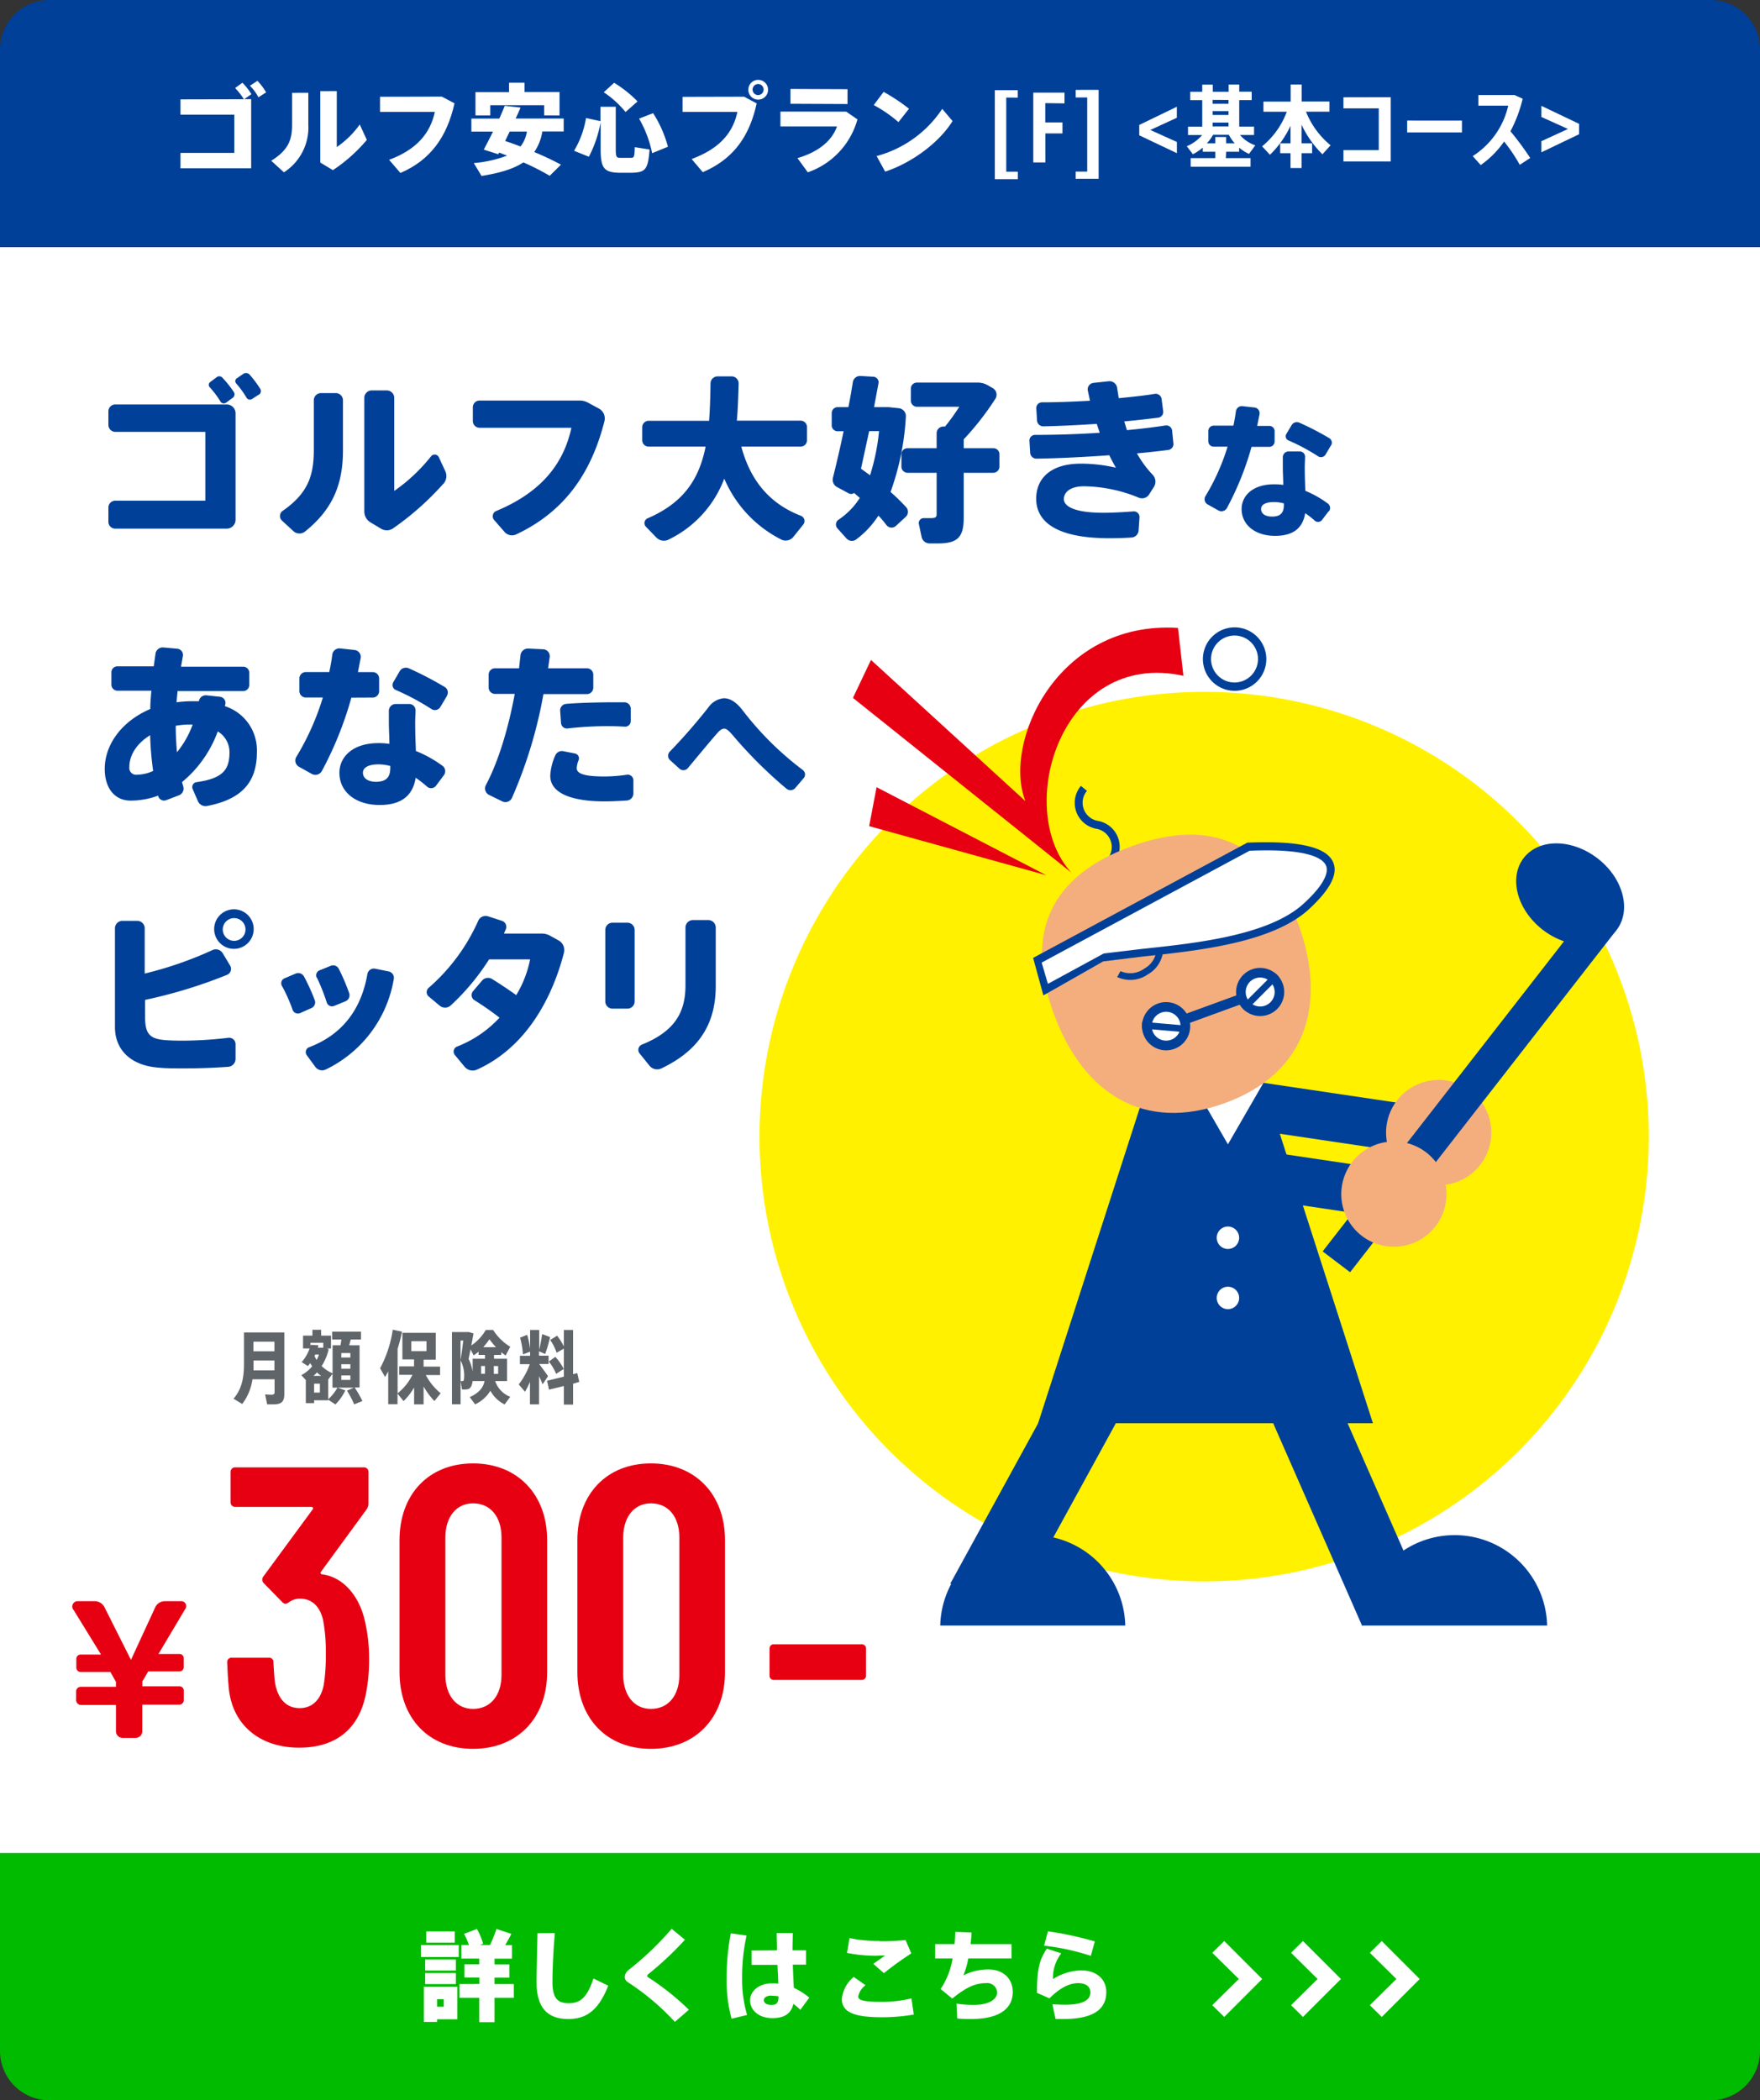 <svg id="レイヤー_1" data-name="レイヤー 1" xmlns="http://www.w3.org/2000/svg" xmlns:xlink="http://www.w3.org/1999/xlink" viewBox="0 0 356.25 425"><rect x="0" y="0" width="356.25" height="425" fill="#333333" stroke="none"/><defs><style>.cls-1{fill:none;}.cls-2{fill:#fff;}.cls-3{fill:#fff100;}.cls-4{fill:#e60012;}.cls-5{fill:#004098;}.cls-6{fill:#f4ae7d;}.cls-7{clip-path:url(#clip-path);}.cls-8{clip-path:url(#clip-path-2);}.cls-9{fill:#0b0;}.cls-10{isolation:isolate;}.cls-11{fill:#60656a;}</style><clipPath id="clip-path"><path id="SVGID" class="cls-1" d="M234.36,203.08a4.89,4.89,0,1,0,1.67-.29,4.94,4.94,0,0,0-1.67.29"/></clipPath><clipPath id="clip-path-2"><path id="SVGID-2" data-name="SVGID" class="cls-1" d="M253.4,196.16a4.86,4.86,0,1,0,1.67-.3,4.87,4.87,0,0,0-1.67.3"/></clipPath></defs><title>[F]1</title><rect class="cls-2" y="50" width="356.25" height="325"/><rect class="cls-2" x="131.25" y="117.5" width="225" height="225"/><path class="cls-3" d="M153.74,230a90,90,0,1,1,90,90,90,90,0,0,1-90-90"/><path class="cls-4" d="M239.54,136.75c-24.62-5.39-34.51,26.77-22.73,39.78l-44.16-35.31,3.65-7.68,31.26,28.57c-4.65-11.68,6.32-36.6,30.88-35.05Z"/><polygon class="cls-4" points="211.78 177.1 177.43 159.29 175.93 167.17 211.78 177.1"/><rect class="cls-5" x="259.69" y="202.09" width="9.71" height="46.45" transform="translate(2.81 453.89) rotate(-81.55)"/><path class="cls-6" d="M301.64,227a10.65,10.65,0,1,1-12.6-8.25,10.65,10.65,0,0,1,12.6,8.25"/><path class="cls-5" d="M225.39,174.79l-1.23-1a3.71,3.71,0,0,0,.65-3.67,3.76,3.76,0,0,0-2.86-2.41,5.33,5.33,0,0,1-3.16-8.68l1.23,1a3.73,3.73,0,0,0,2.21,6.08,5.33,5.33,0,0,1,3.16,8.68"/><polygon class="cls-5" points="254.16 214.21 277.9 287.99 210.13 287.99 233.88 214.34 254.16 214.21"/><rect class="cls-5" x="183.15" y="291.07" width="58.74" height="13.79" transform="translate(-150.91 341.19) rotate(-61.28)"/><path class="cls-5" d="M227.77,328.93a18.73,18.73,0,0,0-37.45,0Z"/><rect class="cls-5" x="263.32" y="269.9" width="13.79" height="58.75" transform="translate(-97.54 133.94) rotate(-23.71)"/><path class="cls-5" d="M275.71,328.93a18.73,18.73,0,0,1,37.45,0Z"/><polygon class="cls-2" points="248.55 231.56 240.69 217.95 256.41 217.95 248.55 231.56"/><path class="cls-6" d="M262.81,187c5.95,16.35,1.47,30.26-14.87,36.21s-28.72-1.83-34.67-18.17-.59-27.84,15.75-33.79,27.84-.6,33.79,15.75"/><path class="cls-5" d="M232.41,197.12a6.12,6.12,0,0,0,3.05-5.61l-1.35.13a4.77,4.77,0,0,1-2.44,4.33,4.85,4.85,0,0,1-4.87.54l-.67,1.19a6.24,6.24,0,0,0,6.28-.58"/><path class="cls-5" d="M256.27,186.73l-1.28-.48a4.86,4.86,0,0,1-4.07,2.72,4.79,4.79,0,0,1-4.66-1.76l-1.11.78a6.09,6.09,0,0,0,5.94,2.33,6.24,6.24,0,0,0,5.18-3.59"/><path class="cls-5" d="M253.41,196.15a4.89,4.89,0,0,0-3.16,5.27l-10.06,3.67a4.88,4.88,0,1,0,.68,1.88l10.07-3.67a4.87,4.87,0,1,0,2.47-7.15"/><path class="cls-2" d="M238.79,206.66a2.92,2.92,0,1,1-3.75-1.75,2.92,2.92,0,0,1,3.75,1.75"/><path class="cls-2" d="M257.83,199.73a2.93,2.93,0,1,1-3.75-1.75,2.93,2.93,0,0,1,3.75,1.75"/><path class="cls-2" d="M250.82,238.29a2.27,2.27,0,1,1-2.27-2.27,2.27,2.27,0,0,1,2.27,2.27"/><path class="cls-2" d="M250.82,250.46a2.27,2.27,0,1,1-2.27-2.27,2.27,2.27,0,0,1,2.27,2.27"/><path class="cls-2" d="M250.82,262.63a2.27,2.27,0,1,1-2.27-2.26,2.27,2.27,0,0,1,2.27,2.26"/><g class="cls-7"><rect class="cls-5" x="233.08" y="202.1" width="1.36" height="11.12" transform="translate(6.7 422.63) rotate(-85.05)"/></g><g class="cls-8"><rect class="cls-5" x="249.5" y="200.06" width="11.12" height="1.36" transform="translate(-67.24 239.13) rotate(-45)"/></g><polygon class="cls-5" points="267.72 253.22 321.57 184.06 327.13 188.28 273.28 257.44 267.72 253.22"/><path class="cls-5" d="M312.16,188.06c-5.15-4.07-6.81-10.56-3.69-14.51s9.81-3.84,15,.22,6.8,10.56,3.69,14.5-9.81,3.85-15-.21"/><path class="cls-2" d="M253.47,129.08a5.58,5.58,0,1,1-7.87.69,5.59,5.59,0,0,1,7.87-.69"/><path class="cls-5" d="M245.76,138.27a6.42,6.42,0,1,0-.8-9,6.42,6.42,0,0,0,.8,9m1.07-1.28a4.75,4.75,0,1,1,6.69-.58,4.75,4.75,0,0,1-6.69.58"/><rect class="cls-5" x="250.62" y="214.57" width="9.71" height="46.45" transform="translate(-17.28 455.55) rotate(-81.55)"/><path class="cls-6" d="M292.57,239.45A10.65,10.65,0,1,1,280,231.2a10.66,10.66,0,0,1,12.61,8.25"/><path class="cls-2" d="M223.35,193.74c10.75-1.68,32-1.9,41.17-10.42,11-10.27,1.52-12.55-11.8-12l-42.77,23,1.7,5.89Z"/><path class="cls-5" d="M211.19,201.4l.86-.46,11.25-6.4,8.15-1c11.05-1.17,26.2-2.76,33.61-9.66,3.41-3.18,5.09-5.79,5.09-7.92a3.8,3.8,0,0,0-.29-1.46c-1.31-3.11-6.93-4.41-17.18-4h-.18l-43.38,23.33Zm.92-2.32-1.26-4.3,42.08-22.63c12.13-.52,14.9,1.65,15.47,3a2.24,2.24,0,0,1,.16.84c0,1.63-1.56,4-4.58,6.76-7,6.54-21.87,8.1-32.7,9.25l-7.87.94Z"/><path class="cls-5" d="M10,0H346.25a10,10,0,0,1,10,10V50a0,0,0,0,1,0,0H0a0,0,0,0,1,0,0V10A10,10,0,0,1,10,0Z"/><path class="cls-9" d="M0,375H356.25a0,0,0,0,1,0,0v40a10,10,0,0,1-10,10H10A10,10,0,0,1,0,415V375A0,0,0,0,1,0,375Z"/><g id="詳しくはこちら"><g class="cls-10"><path class="cls-2" d="M92.86,393.59V396H85.2v-2.42ZM88.48,402h4.08v6.6H88.48v.54H85.8V402h2.68Zm3.8-5.5v2.24H86.06v-2.24Zm0,2.74v2.24H86.06v-2.24Zm-.22-8.42v2.28H86.28v-2.28Zm-2.24,15.24v-1.52H88.48v1.52Zm7.2-4.6v-1.3H94v-2.68H97v-1.16H93.38v-2.74h1.54a12.67,12.67,0,0,0-1-2.26l2.62-1a14.46,14.46,0,0,1,1.26,3l-.68.26h2.06a28.63,28.63,0,0,0,1.32-3.26l3,1c-.34.68-.78,1.48-1.24,2.28h1.38v2.74H100.1v1.16h3v2.68h-3v1.3H104v2.78H100.1v4.92H97v-4.92H93v-2.78Z"/><path class="cls-2" d="M112.3,391.17c-.36,4.18-.48,8-.48,9.82,0,3.24.94,4.36,3.3,4.36s3.72-1.14,5-5l3,1.46c-2.1,5.34-4.76,6.74-8.1,6.74-4.42,0-6.42-2.52-6.42-7.48,0-1.84.12-5.68.2-9.88Z"/><path class="cls-2" d="M138.64,392.51a66.47,66.47,0,0,1-7.46,7,.41.41,0,0,0-.18.3.34.34,0,0,0,.14.26,53.39,53.39,0,0,1,8.3,6.6l-2.84,2.46a49.12,49.12,0,0,0-9.56-8.06,1.25,1.25,0,0,1-.58-1.08,2,2,0,0,1,.84-1.42,60.29,60.29,0,0,0,8.66-8.28Z"/><path class="cls-2" d="M151.12,391.65a38.6,38.6,0,0,0-.9,8.5,25.79,25.79,0,0,0,1,7.58l-3.14.76a29.28,29.28,0,0,1-1-8.18,48.05,48.05,0,0,1,.84-9.1Zm6.16,3c0-1.3-.06-2.52-.06-3.5h3.26c0,.92-.06,2-.06,3.1v.4h2.73v2.9h-2.67c.06,1.74.14,3.42.2,4.68a13.82,13.82,0,0,1,3.13,2L162,406.69a15.33,15.33,0,0,0-1.41-1.22c-.41,1.86-1.68,2.9-4.24,2.9-2.9,0-4.52-1.72-4.52-3.6s1.8-3.44,4.42-3.44c.44,0,.86,0,1.28.06,0-1.1-.1-2.42-.16-3.8h-5.24v-2.9Zm-1.08,9.16c-1,0-1.58.38-1.58.94s.56.94,1.54.94c1.16,0,1.4-.5,1.42-1.72A6.21,6.21,0,0,0,156.2,403.85Z"/><path class="cls-2" d="M170.4,404.47a6.68,6.68,0,0,1,2.4-4.44l2.4,1.68a3.7,3.7,0,0,0-1.48,2.28c0,.86,1.46,1.08,4.94,1.08a24.38,24.38,0,0,0,5.83-.7l.47,3.28a38.66,38.66,0,0,1-6.5.54c-5.36,0-8.06-.94-8.06-3.7Zm7.68-11.66a48.89,48.89,0,0,0,5.22-.24l1.16,2.7a64.61,64.61,0,0,0-5.54,4l-2.16-1.9c.82-.54,1.74-1.2,2.4-1.68-.64,0-1.5.06-2,.06a29.6,29.6,0,0,1-5.72-.58l.52-3a27.86,27.86,0,0,0,6.08.58Z"/><path class="cls-2" d="M193.22,393.39c.08-.84.12-1.66.14-2.47l3.28.11c0,.82-.1,1.6-.18,2.36h8.29v2.9H196a16.57,16.57,0,0,1-1,3.42,11.48,11.48,0,0,1,5-1.2c3.23,0,5,2,5,4.58,0,3-2.24,5.46-8.45,5.46-.86,0-1.78,0-2.8-.12l-.14-3a22.72,22.72,0,0,0,3.44.26c3.24,0,4.78-1.18,4.78-2.52a2,2,0,0,0-2.26-1.88c-2.18,0-4,.84-6.82,3.12l-2.36-1.94a15.23,15.23,0,0,0,2.42-6.18h-3.52v-2.9Z"/><path class="cls-2" d="M213.14,400.47a11.1,11.1,0,0,1,5.7-1.76c3.12,0,5.09,1.78,5.09,4.38,0,3.46-2.56,5.46-8.73,5.46-.4,0-1,0-1.54,0l-.64-3c.8.06,1.9.1,2.54.1,3.74,0,5.15-1,5.15-2.5,0-1-.69-1.86-2.49-1.86s-3.72,1-5.8,3.08l-2.52-1.12c0-4.6.44-6.66,2-8.94l2.92.94A8.11,8.11,0,0,0,213.14,400.47Zm-1.8-6.76.78-2.91a68.82,68.82,0,0,1,9.49,2.05l-.81,2.92A47,47,0,0,0,211.34,393.71Z"/><path class="cls-2" d="M245.38,405.75l5.38-5.3-5.38-5.3,2.42-2.38,7.68,7.68-7.68,7.68Z"/><path class="cls-2" d="M261.33,405.75l5.37-5.3-5.37-5.3,2.41-2.38,7.69,7.68-7.69,7.68Z"/><path class="cls-2" d="M277.28,405.75l5.37-5.3-5.37-5.3,2.41-2.38,7.68,7.68-7.68,7.68Z"/></g></g><g id="ご迷惑安心プラン_U_" data-name="ご迷惑安心プラン U "><g class="cls-10"><path class="cls-2" d="M49.36,20.08a13.38,13.38,0,0,0-1.77-2.27l1.48-1.07a12.94,12.94,0,0,1,1.82,2.32l-1.45,1h1.4l0,14-14.31,0V30.94l10.9,0,0-7.74-10.9,0V20.11Zm2.75-3.72a12.28,12.28,0,0,1,1.76,2.33l-1.56,1a9.43,9.43,0,0,0-1.72-2.34Z"/><path class="cls-2" d="M62.41,18.77l0,6.46a10.78,10.78,0,0,1-4.94,9.64l-2.57-2.34c3.64-2.26,4.23-4.41,4.22-7.43V18.78Zm5.76-.33,0,11.32a18.76,18.76,0,0,0,4.65-4.57l1.43,3.12a31.89,31.89,0,0,1-6.87,6.12l-2.55-1.54,0-14.44Z"/><path class="cls-2" d="M89.43,19.55,92,20.91C90.47,27.71,87.14,32.38,81.05,35l-2.29-2.66c5.62-2.09,8.35-5.42,9.26-9.7l-11.1,0V19.58Z"/><path class="cls-2" d="M108.14,30.77c2,.82,3.74,1.66,5.41,2.55l-2.28,2.25a51.58,51.58,0,0,0-5.33-2.71c-1.87,1.24-4.57,2.13-8.47,2.74L95.9,33a24.76,24.76,0,0,0,6.74-1.51c-.52-.2-1.06-.4-1.6-.62l-.18.34-2.94-.93c.53-1,1.19-2.27,1.87-3.65H95.41V24h5.66c.4-.92.8-1.82,1.1-2.59l3.2.36c-.3.68-.62,1.44-1,2.22l9.73,0V26.6h-4.32A10.16,10.16,0,0,1,108.14,30.77Zm2-7.42V21.29l-10.9,0v2.06h-3V18.64l6.8,0V16.74h3.14v1.88h7.08v4.74Zm-3.47,3.27h-3.5c-.32.65-.62,1.28-.92,1.91,1.08.35,2.1.73,3.11,1.11A6.48,6.48,0,0,0,106.65,26.62Z"/><path class="cls-2" d="M121.54,24.52V21.6h3.1l0,8.65c0,1.5.16,1.68.88,1.69s1.54,0,2.18,0,.74-.16.78-2.16l3,.47c-.31,4.1-.85,4.6-3.51,4.71-.82,0-1.88,0-2.66,0-3-.08-3.73-.9-3.73-4.74l0-5.5a24.82,24.82,0,0,1-2.38,7l-3-1.21a18.8,18.8,0,0,0,2.42-6.63Zm2.77-7.77a24.55,24.55,0,0,1,4.74,3.77l-2.43,2.15a20,20,0,0,0-4.41-4Zm7.89,6.15a24,24,0,0,1,3,6.79L132,31a23.06,23.06,0,0,0-2.64-7Z"/><path class="cls-2" d="M150.63,19.57l2.53,1.36c-1.49,6.8-4.82,11.31-10.91,13.91L140,32.18c5.62-2.09,8.35-5.26,9.26-9.54l-11.1,0V19.6Zm4.84-1.41a2,2,0,1,1-2-2,2,2,0,0,1,2,2Zm-3.14,0A1.12,1.12,0,1,0,153.45,17a1.14,1.14,0,0,0-1.12,1.14Z"/><path class="cls-2" d="M171.28,22.59l2.28,1.57a15.79,15.79,0,0,1-10.05,10.71L161.42,32c4.3-1.27,7-3.55,8-6.42l-11.45,0v-3Zm.27-4.54v3L160,21v-3Z"/><path class="cls-2" d="M184,22l-2.14,2.71a27.26,27.26,0,0,0-5-3.45l2-2.67A39.27,39.27,0,0,1,184,22Zm6.7,0,2.11,2.5C190,29,184.42,33,179.17,34.73l-1.73-3.15A23.08,23.08,0,0,0,190.74,22Z"/><path class="cls-2" d="M203.68,19.74l0,15h2.34v1.51h-4.65l0-18H206v1.51Z"/><path class="cls-2" d="M211.58,20.87v3.91h3.48V27H211.6v5.87h-2.45l0-14.13,6.32,0v2.18Z"/><path class="cls-2" d="M222.38,18.18l0,18h-4.65V34.72h2.34l0-15h-2.34V18.19Z"/><path class="cls-2" d="M238.21,23.83l-5.37,2.47,5.38,2.43V31l-7.62-3.62v-2.1l7.61-3.68Z"/><path class="cls-2" d="M248.13,32h5v1.73l-12.12,0V32H246V30.7h-2.54v-.83a10.13,10.13,0,0,1-2,1.34l-1.24-1.62a8.17,8.17,0,0,0,3.11-2.27h-2.86V25.63h2.88V20.26h-2.43V18.57h2.43V17.13h2.13v1.44h3.22V17.11h2.14v1.44h2.52v1.7h-2.52v5.37h3v1.69h-2.85a7.15,7.15,0,0,0,3.1,2.1l-1.27,1.73a8.11,8.11,0,0,1-2-1.26v.82h-2.63ZM246,29V27.72h2.18V29h1.75a7.81,7.81,0,0,1-1.19-1.73h-3.19A8.07,8.07,0,0,1,244.27,29Zm-.55-8.79V21h3.22v-.77Zm0,3.06h3.22v-.79h-3.22Zm0,2.31h3.22V24.8h-3.22Z"/><path class="cls-2" d="M269.33,29.4l-1.65,1.82a20.67,20.67,0,0,1-4.23-6V29h2.14v2h-2.14v3h-2.23V31h-2.09V29h2.09V25.46a19.83,19.83,0,0,1-4.16,5.86l-1.59-1.71a16.48,16.48,0,0,0,5-7l-4.73,0V20.56l5.51,0V17.1h2.23v3.44l5.62,0V22.6h-4.75A16.92,16.92,0,0,0,269.33,29.4Z"/><path class="cls-2" d="M281.5,19.67l0,13-9.57,0V30.38h7.15l0-8.45-7.15,0V19.69Z"/><path class="cls-2" d="M295.92,24.41V26.8l-11.09,0v-2.4Z"/><path class="cls-2" d="M307.62,33.35a32.65,32.65,0,0,0-3.17-4.71,19.1,19.1,0,0,1-4.73,4.76l-1.62-1.81a16.45,16.45,0,0,0,7.19-10.21h-6.05V19.23h7.31l1.66.75a27.74,27.74,0,0,1-2.47,6.58,60.44,60.44,0,0,1,4,5.41Z"/><path class="cls-2" d="M319.63,25.06v2.1L312,30.82V28.57l5.38-2.47L312,23.67V21.42Z"/></g></g><path class="cls-5" d="M47.68,83.64v21.53a1.79,1.79,0,0,1-1.8,1.8H23.34a1.38,1.38,0,0,1-1.4-1.41v-2.84a1.38,1.38,0,0,1,1.4-1.4H41.56V87.39H23.34A1.43,1.43,0,0,1,21.94,86V83.21a1.4,1.4,0,0,1,1.4-1.37H45.88A1.79,1.79,0,0,1,47.68,83.64Zm-5.26-5.32a.69.69,0,0,1,.11-1l1.33-1a.86.86,0,0,1,1.19.14,22.53,22.53,0,0,1,2.27,2.85.86.86,0,0,1-.22,1.19l-1.37,1a.78.78,0,0,1-1.11-.26A19.11,19.11,0,0,0,42.42,78.32Zm10,1.51-1.4.9a.79.79,0,0,1-1.12-.25,18.61,18.61,0,0,0-2.12-2.92.68.68,0,0,1,.14-1l1.37-.94a1,1,0,0,1,1.23.18,23,23,0,0,1,2.16,2.88A.87.87,0,0,1,52.46,79.83Z"/><path class="cls-5" d="M69.42,81V91.17c0,6.69-2,11.84-7.66,16.37a1.81,1.81,0,0,1-2.38-.07l-2.3-2.12a1.27,1.27,0,0,1,.1-1.95c5.4-3.74,6.34-7.45,6.34-12.49V81A1.46,1.46,0,0,1,65,79.54h3A1.46,1.46,0,0,1,69.42,81Zm20.3,16.91a57.61,57.61,0,0,1-10.15,9,2.23,2.23,0,0,1-2.44.07L75,105.71a2.6,2.6,0,0,1-1.26-2.23v-23A1.52,1.52,0,0,1,75.29,79h3a1.52,1.52,0,0,1,1.51,1.52V99.34a35.21,35.21,0,0,0,7.45-7,.93.93,0,0,1,1.58.18l1.3,2.81A2.34,2.34,0,0,1,89.72,97.93Z"/><path class="cls-5" d="M122.34,85.26c-2.73,10.76-8.28,18.36-17.82,22.86a2,2,0,0,1-2.44-.54L100,105.2a1.15,1.15,0,0,1,.44-1.8c9.1-3.78,13.64-9.53,15.22-16.84H97.07a1.36,1.36,0,0,1-1.36-1.37V82.42a1.36,1.36,0,0,1,1.36-1.37h20.27a3.57,3.57,0,0,1,1.69.43l2.19,1.19A2.28,2.28,0,0,1,122.34,85.26Z"/><path class="cls-5" d="M163.35,86.45v2.63a1.29,1.29,0,0,1-1.3,1.29h-12c1.94,7.24,6.05,11.67,12.06,14a1.14,1.14,0,0,1,.46,1.8l-2,2.49a2,2,0,0,1-2.38.54,24.63,24.63,0,0,1-11.59-12.35A22.46,22.46,0,0,1,135.3,109.2a2.12,2.12,0,0,1-2.44-.43l-2.13-2.2a1.05,1.05,0,0,1,.36-1.69c7.42-3.2,10.44-8.06,11.74-14.51H131.27A1.28,1.28,0,0,1,130,89.08V86.45a1.29,1.29,0,0,1,1.29-1.3h12.24c.18-2.37.25-4.86.29-7.55a1.44,1.44,0,0,1,1.44-1.44l2.84,0a1.42,1.42,0,0,1,1.41,1.44c-.07,2.63-.15,5.15-.36,7.52h12.92A1.3,1.3,0,0,1,163.35,86.45Z"/><path class="cls-5" d="M183.44,102.65a1.4,1.4,0,0,1-.11,1.94l-2,1.84a1.29,1.29,0,0,1-1.87-.15c-.51-.64-1-1.29-1.66-1.94a18.52,18.52,0,0,1-4.5,4.82,1.46,1.46,0,0,1-2-.25l-1.8-2a1.17,1.17,0,0,1,.25-1.76,14.88,14.88,0,0,0,4.29-4.4l-1.16-1a1,1,0,0,1-1.11.07l-2.34-1.26a1.69,1.69,0,0,1-.83-1.9c.65-2.59,1.44-5.94,2.16-9.4h-1.19a1.18,1.18,0,0,1-1.22-1.19V83.61a1.21,1.21,0,0,1,1.22-1.23h2.16c.36-1.8.65-3.49.9-5.07a1.47,1.47,0,0,1,1.51-1.23l2.63.15a1.13,1.13,0,0,1,1.05,1.33l-.9,4.82h2.88l2.12.22a1.61,1.61,0,0,1,1.44,1.73,53.35,53.35,0,0,1-3.1,15.22C181.46,100.6,182.5,101.64,183.44,102.65Zm-5.51-15.41h-2l-1.65,7.6,1.83,1.33A42.83,42.83,0,0,0,177.93,87.24Zm24.37,4.68v2.49a1.25,1.25,0,0,1-1.23,1.26h-6v9.1c0,4-1.29,5.19-5.22,5.19h-1.72a1.65,1.65,0,0,1-1.59-1.34l-.54-2.55a1,1,0,0,1,1-1.23h1.36c.94,0,1.23-.14,1.23-.79V95.67h-5.91a1.25,1.25,0,0,1-1.22-1.26V91.92a1.21,1.21,0,0,1,1.22-1.22h5.91v-3A1.36,1.36,0,0,1,191,86.31h.29a40.45,40.45,0,0,0,2.88-4H185.6a1.25,1.25,0,0,1-1.23-1.26V78.64a1.21,1.21,0,0,1,1.23-1.22h12.34a3.91,3.91,0,0,1,2,.54l1,.57a1.54,1.54,0,0,1,.54,2.16,56.47,56.47,0,0,1-6.41,8.21v1.8h6A1.21,1.21,0,0,1,202.3,91.92Z"/><path class="cls-5" d="M236.39,91.06c-1.91.25-4,.47-6.26.68a21.57,21.57,0,0,0,3.24,4.39,2,2,0,0,1,.25,2.31l-1,1.58a1.71,1.71,0,0,1-2.13.68,30,30,0,0,0-11.08-2.3c-2.85,0-4.07,1.26-4.07,2.59,0,1.51,2.27,2.77,8,2.77,1.63,0,3.78-.1,6.09-.28a1.14,1.14,0,0,1,1.22,1.22l-.18,2.66a1.54,1.54,0,0,1-1.44,1.41c-1.58.11-3.2.14-4.5.14-10.54,0-14.79-3.24-14.79-8,0-4.14,3-7.09,9-7.09a31.37,31.37,0,0,1,7.13.82c-.43-.75-.9-1.62-1.33-2.52-5,.36-10.26.62-14.73.69a1.27,1.27,0,0,1-1.29-1.19l-.15-2.48A1.14,1.14,0,0,1,209.54,88c4.17,0,8.67-.14,13.06-.43L222,85.77c-3.67.25-7.41.43-10.8.5a1.26,1.26,0,0,1-1.29-1.19l-.15-2.45a1.16,1.16,0,0,1,1.15-1.22c3.14,0,6.45-.14,9.72-.32l-.43-2a1.32,1.32,0,0,1,1.19-1.62l3-.32a1.56,1.56,0,0,1,1.73,1.33l.33,2.09c2.59-.25,5-.5,7.27-.87a1.21,1.21,0,0,1,1.4,1l.32,2.45a1.18,1.18,0,0,1-1,1.37c-2.09.25-4.43.54-6.87.75l.53,1.77c2.74-.25,5.37-.58,7.78-.94a1.18,1.18,0,0,1,1.37,1l.25,2.48A1.23,1.23,0,0,1,236.39,91.06Z"/><path class="cls-5" d="M253.33,90.42a60.1,60.1,0,0,1-5,12.42,1.27,1.27,0,0,1-1.71.45l-2.19-1.23a1.2,1.2,0,0,1-.42-1.68,44.19,44.19,0,0,0,4.47-10h-2.82a1.08,1.08,0,0,1-1.08-1.08V87.21a1.08,1.08,0,0,1,1.08-1.08h4c.21-1,.39-2,.51-2.94a1.21,1.21,0,0,1,1.35-1l2.43.27a1.17,1.17,0,0,1,1,1.35l-.48,2.37h2.46A1.08,1.08,0,0,1,258,87.21v2.13a1.08,1.08,0,0,1-1.08,1.08Zm15.63,13-1.35,1.77a1,1,0,0,1-1.5.15,18.37,18.37,0,0,0-1.92-1.5c-.48,3-2.4,4.59-6.09,4.59-4,0-6.78-2.19-6.78-5.43,0-2.61,2.16-5,6.57-5a12.64,12.64,0,0,1,1.86.12c0-1.17-.09-2.43-.09-3.63v-2a1.17,1.17,0,0,1,1.17-1.14h2.28a1.06,1.06,0,0,1,1.05,1.14c0,.66-.06,1.35-.06,2,0,1.62.06,3.33.12,4.83a21.18,21.18,0,0,1,4.53,2.55A1.13,1.13,0,0,1,269,103.47Zm-9.09-1.23v-.33a7.89,7.89,0,0,0-2-.27c-1.71,0-2.61.54-2.61,1.41s.75,1.53,2.25,1.53S259.87,103.92,259.87,102.24Zm9.57-12.12L268.3,92a1.07,1.07,0,0,1-1.5.33,40.52,40.52,0,0,0-6-3.21.91.91,0,0,1-.42-1.32L261.46,86a1.23,1.23,0,0,1,1.53-.48,57.62,57.62,0,0,1,6.09,3.15A1.08,1.08,0,0,1,269.44,90.12Z"/><path class="cls-5" d="M52,152.18c0,5.51-2.45,9.47-10.11,10.91a1.67,1.67,0,0,1-1.84-1L39,159.67a1,1,0,0,1,.79-1.4c5.4-.76,6.66-2.59,6.66-6.05A4.92,4.92,0,0,0,44.08,148a23.89,23.89,0,0,1-7.24,10.26l.25.87a1.46,1.46,0,0,1-.86,1.8l-2.63,1A1.23,1.23,0,0,1,32,161a16,16,0,0,1-5.58,1c-3.34,0-5.22-2.7-5.22-6.4,0-5,3.53-9.72,9.22-12.13,0-1.19.11-2.45.22-3.71H23.78a1.22,1.22,0,0,1-1.23-1.23v-2.48a1.21,1.21,0,0,1,1.23-1.22h7.34l.36-2.56a1.48,1.48,0,0,1,1.58-1.26l2.77.25A1.28,1.28,0,0,1,37,132.85l-.36,2.06H49.22a1.21,1.21,0,0,1,1.23,1.22v2.48a1.22,1.22,0,0,1-1.23,1.23H35.94l-.21,2.27a23.22,23.22,0,0,1,3.27-.22c.43,0,.87,0,1.26,0a1.41,1.41,0,0,1,1.55-1.19l2.7.29a1.25,1.25,0,0,1,1.11,1.47l-.1.43A9.36,9.36,0,0,1,52,152.18ZM31,156a64.37,64.37,0,0,1-.61-7.23c-2.59,1.58-4.21,3.92-4.21,6.44a1.38,1.38,0,0,0,1.58,1.55A8.06,8.06,0,0,0,31,156Zm8-9.39h-.43a16.6,16.6,0,0,0-3,.25c0,1.87.11,3.67.25,5.36A19.15,19.15,0,0,0,39,146.61Z"/><path class="cls-5" d="M71.12,141.17a71.83,71.83,0,0,1-6,14.9,1.51,1.51,0,0,1-2,.54l-2.63-1.47a1.44,1.44,0,0,1-.5-2,52.67,52.67,0,0,0,5.36-12H61.9a1.3,1.3,0,0,1-1.3-1.3v-2.55a1.3,1.3,0,0,1,1.3-1.3h4.75c.25-1.19.47-2.37.61-3.52a1.45,1.45,0,0,1,1.62-1.26l2.92.32A1.4,1.4,0,0,1,73,133.18L72.45,136h3a1.29,1.29,0,0,1,1.29,1.3v2.55a1.29,1.29,0,0,1-1.29,1.3Zm18.75,15.66L88.25,159a1.23,1.23,0,0,1-1.8.18,21.05,21.05,0,0,0-2.31-1.8c-.57,3.6-2.87,5.51-7.3,5.51-4.83,0-8.14-2.63-8.14-6.52,0-3.13,2.59-6,7.89-6a14.92,14.92,0,0,1,2.23.15c0-1.41-.11-2.92-.11-4.36v-2.34a1.4,1.4,0,0,1,1.4-1.37h2.74a1.28,1.28,0,0,1,1.26,1.37c0,.79-.07,1.62-.07,2.34,0,2,.07,4,.14,5.8A24.73,24.73,0,0,1,89.62,155,1.36,1.36,0,0,1,89.87,156.83ZM79,155.35V155a9.32,9.32,0,0,0-2.41-.33c-2,0-3.13.65-3.13,1.69s.9,1.84,2.7,1.84C78.1,158.16,79,157.37,79,155.35Zm11.48-14.54-1.36,2.27a1.28,1.28,0,0,1-1.8.39,49.47,49.47,0,0,0-7.2-3.85,1.09,1.09,0,0,1-.51-1.58l1.3-2.23a1.46,1.46,0,0,1,1.84-.58A70,70,0,0,1,90,139,1.29,1.29,0,0,1,90.44,140.81Z"/><path class="cls-5" d="M118.74,140.45H110a92.3,92.3,0,0,1-6.37,21,1.46,1.46,0,0,1-2,.69l-2.66-1.3a1.47,1.47,0,0,1-.61-2c2.56-4.82,4.57-11.59,5.83-18.43H100.2a1.29,1.29,0,0,1-1.29-1.3v-2.59a1.28,1.28,0,0,1,1.29-1.29h4.86l.29-2.59a1.53,1.53,0,0,1,1.59-1.41l3,.15a1.39,1.39,0,0,1,1.33,1.54l-.33,2.31h7.85a1.29,1.29,0,0,1,1.3,1.29v2.59A1.3,1.3,0,0,1,118.74,140.45Zm9.47,17.46v2.66a1.43,1.43,0,0,1-1.33,1.41c-1.55.1-3.06.18-4.5.18-6.3,0-11-1.48-11-5.19a11.3,11.3,0,0,1,1-4.07A1.45,1.45,0,0,1,114,152l2.38.47a1,1,0,0,1,.75,1.33,4.64,4.64,0,0,0-.39,1.66c0,1.33,2.41,1.66,5.57,1.66a30.6,30.6,0,0,0,4.61-.36A1.15,1.15,0,0,1,128.21,157.91Zm-13.64-15.48c2.62-.22,5.94-.29,8.64-.32,1.15,0,2.26,0,3.23,0a1.3,1.3,0,0,1,1.23,1.3v2.48a1.13,1.13,0,0,1-1.23,1.15c-1.11-.07-2.37-.1-3.7-.1a70.68,70.68,0,0,0-7.85.46,1.19,1.19,0,0,1-1.33-1.11l-.18-2.52A1.33,1.33,0,0,1,114.57,142.43Z"/><path class="cls-5" d="M162.64,157.5,161,159.42a1.28,1.28,0,0,1-1.8.18A89.6,89.6,0,0,1,148.51,149c-.84-1-1.41-1.56-1.92-1.56s-1,.42-1.65,1.2c-1.32,1.5-3.57,4.23-5.7,6.78a1.18,1.18,0,0,1-1.74.09l-1.89-1.71a1.21,1.21,0,0,1,0-1.74,116.53,116.53,0,0,0,7.77-8.91,4.29,4.29,0,0,1,3.15-1.86c1.23,0,2.55.78,3.87,2.55a63.08,63.08,0,0,0,12.06,11.94A1.14,1.14,0,0,1,162.64,157.5Z"/><path class="cls-5" d="M47.68,211.33v2.95a1.61,1.61,0,0,1-1.48,1.59c-2.88.21-6.05.32-8.85.32-2,0-3.71,0-5.08-.14-5.69-.36-9-3.53-9-8.21v-20a1.52,1.52,0,0,1,1.51-1.51h3a1.52,1.52,0,0,1,1.51,1.51V197A75.25,75.25,0,0,0,43,192.25a1.63,1.63,0,0,1,2.09.65l1.51,2.52a1.3,1.3,0,0,1-.65,1.84,98.8,98.8,0,0,1-16.59,5.07v3.31c0,3.53.86,4.58,4.14,4.83.9.07,2.12.11,3.53.11A81,81,0,0,0,46.2,210,1.3,1.3,0,0,1,47.68,211.33ZM51.35,188a4,4,0,1,1-4-4A4,4,0,0,1,51.35,188Zm-1.66.07a2.3,2.3,0,1,0-2.3,2.31A2.31,2.31,0,0,0,49.69,188Z"/><path class="cls-5" d="M63,204l-2.26,1a1.14,1.14,0,0,1-1.52-.68,31.7,31.7,0,0,0-2.15-4.82,1.08,1.08,0,0,1,.54-1.55l2.23-.94a1.33,1.33,0,0,1,1.69.58,38.71,38.71,0,0,1,2.19,4.82A1.27,1.27,0,0,1,63,204Zm16.71-5.9a24.87,24.87,0,0,1-13.79,18.32,1.7,1.7,0,0,1-2.12-.57l-1.69-2.31a1.06,1.06,0,0,1,.5-1.65c6.73-2.56,10.55-7.71,11.77-14.87a1.34,1.34,0,0,1,1.58-1l2.67.54A1.33,1.33,0,0,1,79.72,198.05Zm-15.59-.25a1.08,1.08,0,0,1,.58-1.51l2.23-.9a1.28,1.28,0,0,1,1.65.61,41.07,41.07,0,0,1,2.09,4.89,1.32,1.32,0,0,1-.72,1.66l-2.3.94a1.12,1.12,0,0,1-1.51-.69A39.32,39.32,0,0,0,64.13,197.8Z"/><path class="cls-5" d="M114.13,192.87c-2.8,10.72-8.67,19.58-17.6,23.57a2.11,2.11,0,0,1-2.45-.54l-2-2.41a1.09,1.09,0,0,1,.47-1.73,23.11,23.11,0,0,0,8.56-5.83A58.11,58.11,0,0,0,96,202.37a1.22,1.22,0,0,1-.25-1.8l1.8-2.12a1.59,1.59,0,0,1,2.08-.33c1.62,1,3.35,2.16,4.86,3.24a22.1,22.1,0,0,0,2.81-7.23H99a46.48,46.48,0,0,1-7.81,9.36,1.7,1.7,0,0,1-2.2,0l-2.19-1.83a1.15,1.15,0,0,1,0-1.8,38.86,38.86,0,0,0,10-13.54,1.63,1.63,0,0,1,2-.9l2.77.9a1.28,1.28,0,0,1,.79,1.77l-.36.82h7.7a3.32,3.32,0,0,1,1.66.44l1.8,1A2.23,2.23,0,0,1,114.13,192.87Z"/><path class="cls-5" d="M128.46,188.19v14.43A1.46,1.46,0,0,1,127,204.1h-3a1.46,1.46,0,0,1-1.48-1.48V188.19a1.46,1.46,0,0,1,1.48-1.48h3A1.46,1.46,0,0,1,128.46,188.19Zm16.42-.51v11.81c0,7.7-3.39,13.07-11,16.7a2,2,0,0,1-2.41-.54l-2-2.48a1.15,1.15,0,0,1,.47-1.8c6.8-2.74,8.81-6.7,8.81-12V187.68a1.53,1.53,0,0,1,1.52-1.51h3.06A1.53,1.53,0,0,1,144.88,187.68Z"/><g id="保険料_300_月_1日_約10_" data-name="保険料 300 月 1日 約10 "><g id="保険料_300_月" data-name="保険料 300 月" class="cls-10"><g class="cls-10"><path class="cls-11" d="M57.55,282.07c0,1.6-.61,2.1-2.21,2.1H54.08l-.42-2c.37,0,.85.05,1.26.05s.66-.1.66-.48v-2.64H51.1a10.81,10.81,0,0,1-2.07,5l-1.76-1.07C49,281,49.38,278.68,49.38,276v-6.37h8.17Zm-2-4.78v-2H51.32V276c0,.43,0,.87,0,1.3Zm-4.26-5.8v1.94h4.26v-1.94Z"/><path class="cls-11" d="M73.36,283.5l-1.67.67a19.7,19.7,0,0,0-1.45-2.77l1.39-.61H68.35l1.55.56a10.61,10.61,0,0,1-2,2.84l-1.46-.95v.11H63.58v.58H61.9v-4.67l-.9-1a7.37,7.37,0,0,0,2.19-1.78l-.4-.64-.46.59-1.27-.81a8.27,8.27,0,0,0,1.61-2.76H61.34v-2.59h1.9v-1.19H65v1.19h2v2.59h-.93l.47.13a11,11,0,0,1-1.43,3.43,7.33,7.33,0,0,0,2.21,1.48v-5.68h1.6l.2-1.17H67.23v-1.58h5.84v1.58H71l-.32,1.17h2.1v8.53h-1A23.31,23.31,0,0,1,73.36,283.5ZM62.83,272.39l.06-.26,1.57.08-.13.5h1l.11,0v-1H62.83Zm1.34,5.31a6.9,6.9,0,0,1-.72.71H65C64.7,278.18,64.43,278,64.17,277.7Zm.58,2.28H63.58v1.81h1.17Zm-.66-4.79a8.31,8.31,0,0,0,.48-1.1H63.8l-.14.3A7.67,7.67,0,0,0,64.09,275.19Zm4.21,5.6h-1V278l-.86,1.13v4A9,9,0,0,0,68.3,280.79Zm2.62-7H69.08v.9h1.84Zm0,2.26H69.08v.9h1.84Zm0,2.27H69.08v.9h1.84Z"/><path class="cls-11" d="M87.93,283.5a14.78,14.78,0,0,1-2.19-2.95v3.62H83.82v-3.41a12.71,12.71,0,0,1-2.13,2.75L80.46,282v2.14H78.58v-6.63l-.64,1.13-1-1.77a23.84,23.84,0,0,0,2.56-7.81l1.87.4a31.21,31.21,0,0,1-.89,3.48v9a10.94,10.94,0,0,0,3-3.74H80.81v-1.71h3v-1.41H81.45V269.7H88.2v5.43H85.74v1.41h3.34v1.71H86.2a11.78,11.78,0,0,0,3,3.68Zm-4.67-10.1h3.07v-2H83.26Z"/><path class="cls-11" d="M103.28,282.65l-1.14,1.54a6.67,6.67,0,0,1-2.88-2.77,7.14,7.14,0,0,1-3.09,2.75l-1.09-1.46c2-.91,2.74-2,3-3.25h-2.4v-.08c-.11.84-.36,1.53-.89,1.7a3.73,3.73,0,0,1-1.27.07l-.29-1.69a1.28,1.28,0,0,0,.47,0c.22-.05.26-.54.26-1.31a6.82,6.82,0,0,0-.73-2.87v8.87H91.48V269.54h3.43l.94.29-.45,2.43a9.83,9.83,0,0,0,2.93-3.14h1.49a10.77,10.77,0,0,0,3.46,3.4l-.93,1.77a9.65,9.65,0,0,1-.9-.68v.56H100v.77h2.64v4.52h-2.41A5.23,5.23,0,0,0,103.28,282.65Zm-10.06-7.39c.23-1.4.4-2.76.55-4h-.55Zm2.45,2.27v-2.59h2.5v-.77h-1.3v-.66a9.91,9.91,0,0,1-1,.75l-.62-1.21-.4,1.92A9.41,9.41,0,0,1,95.67,277.53Zm1.72.45h.78v-1.57h-.78Zm.43-5.38h2.56A17,17,0,0,1,99.07,271,15.52,15.52,0,0,1,97.82,272.6Zm2.14,3.81V278h.87v-1.57Z"/><path class="cls-11" d="M109.83,280.12c-.17-.46-.43-1.05-.72-1.65v5.7h-1.84v-4.55a16.76,16.76,0,0,1-1,2L105,280.14a14.81,14.81,0,0,0,2.24-4.1h-2v-1.7h2.06v-.83l-1.45.56a16.5,16.5,0,0,0-.58-3.39l1.44-.58a17.06,17.06,0,0,1,.59,2.87v-3.85h1.84v4c.27-1.1.48-2.32.6-3.17l1.61.61c-.24,1-.57,2.27-1,3.43l-1.25-.56v.89h1.94V276h-1.91c.66.88,1.38,1.84,1.8,2.48ZM116,280v4.22h-1.87v-3.76l-3,.74-.4-1.8,3.4-.83V272.9l-1.46.83a10.46,10.46,0,0,0-1.3-2.59l1.4-.86a12.75,12.75,0,0,1,1.36,2.16v-3.32H116v8.94l.85-.21.4,1.77Zm-3.43-2a10.1,10.1,0,0,0-1.48-2.49l1.32-.95a11.13,11.13,0,0,1,1.7,2.45Z"/></g><g class="cls-10"><path class="cls-4" d="M74.71,335.56a35.12,35.12,0,0,1-.56,6.72c-1.2,7-5.6,11.36-13.6,11.36S47,349,46.31,341.56c-.16-1.6-.24-3.28-.32-5.12a.88.88,0,0,1,1-1h7.36a.88.88,0,0,1,1,1c.08,1.44.16,2.8.32,4.08.56,3.2,2.24,5.12,5,5.12,2.56,0,4.32-1.76,4.88-4.8a37.77,37.77,0,0,0,.4-6.24,33.8,33.8,0,0,0-.56-6.8c-.64-2.8-2.32-4.32-4.72-4.32a3.68,3.68,0,0,0-2.16.72c-.56.4-1,.4-1.36,0l-3.76-3.84a1,1,0,0,1-.08-1.36l10-13.6c.16-.24,0-.48-.32-.48H47.67a.92.92,0,0,1-1-1v-6a.92.92,0,0,1,1-1H73.59a.92.92,0,0,1,1,1v6.32a2.16,2.16,0,0,1-.4,1.2L65,318c-.16.24-.16.48.16.56,4.48.56,7.76,4.64,8.8,9.92A33,33,0,0,1,74.71,335.56Z"/><path class="cls-4" d="M80.87,338.36V311.64c0-9.28,5.92-15.52,14.88-15.52s15,6.24,15,15.52v26.72c0,9.28-6,15.52-15,15.52S80.87,347.64,80.87,338.36Zm20.64.56V311.08c0-4.16-2.24-6.88-5.76-6.88-3.36,0-5.6,2.72-5.6,6.88v27.84c0,4.16,2.24,6.88,5.6,6.88C99.27,345.8,101.51,343.08,101.51,338.92Z"/><path class="cls-4" d="M116.87,338.36V311.64c0-9.28,5.92-15.52,14.88-15.52s15,6.24,15,15.52v26.72c0,9.28-6,15.52-15,15.52S116.87,347.64,116.87,338.36Zm20.64.56V311.08c0-4.16-2.24-6.88-5.76-6.88-3.36,0-5.6,2.72-5.6,6.88v27.84c0,4.16,2.24,6.88,5.6,6.88C135.27,345.8,137.51,343.08,137.51,338.92Z"/><path class="cls-4" d="M155.77,339.06v-5.47a.83.83,0,0,1,.87-.87h17.78a.83.83,0,0,1,.87.87v5.47a.83.83,0,0,1-.87.87H156.64A.83.83,0,0,1,155.77,339.06Z"/></g><path class="cls-4" d="M37.47,325.62l-5.4,9.07h4.25a.83.83,0,0,1,.86.86v1.77a.86.86,0,0,1-.86.9H30l-1.18,2v1h7.48a.88.88,0,0,1,.9.9V344a.92.92,0,0,1-.9.94H28.8v5.4a1.36,1.36,0,0,1-1.34,1.33H24.8a1.35,1.35,0,0,1-1.33-1.33V345H16.34a1,1,0,0,1-.93-.94v-1.83a.92.92,0,0,1,.93-.9h7.13v-1l-1.12-2h-6a.89.89,0,0,1-.9-.9v-1.77a.86.86,0,0,1,.9-.86h4.1l-5.54-9A1.08,1.08,0,0,1,15.8,324h3.35a2.23,2.23,0,0,1,2,1.22l5.36,10.66,4.9-10.62A2.16,2.16,0,0,1,33.33,324h3.24A1,1,0,0,1,37.47,325.62Z"/></g></g></svg>
